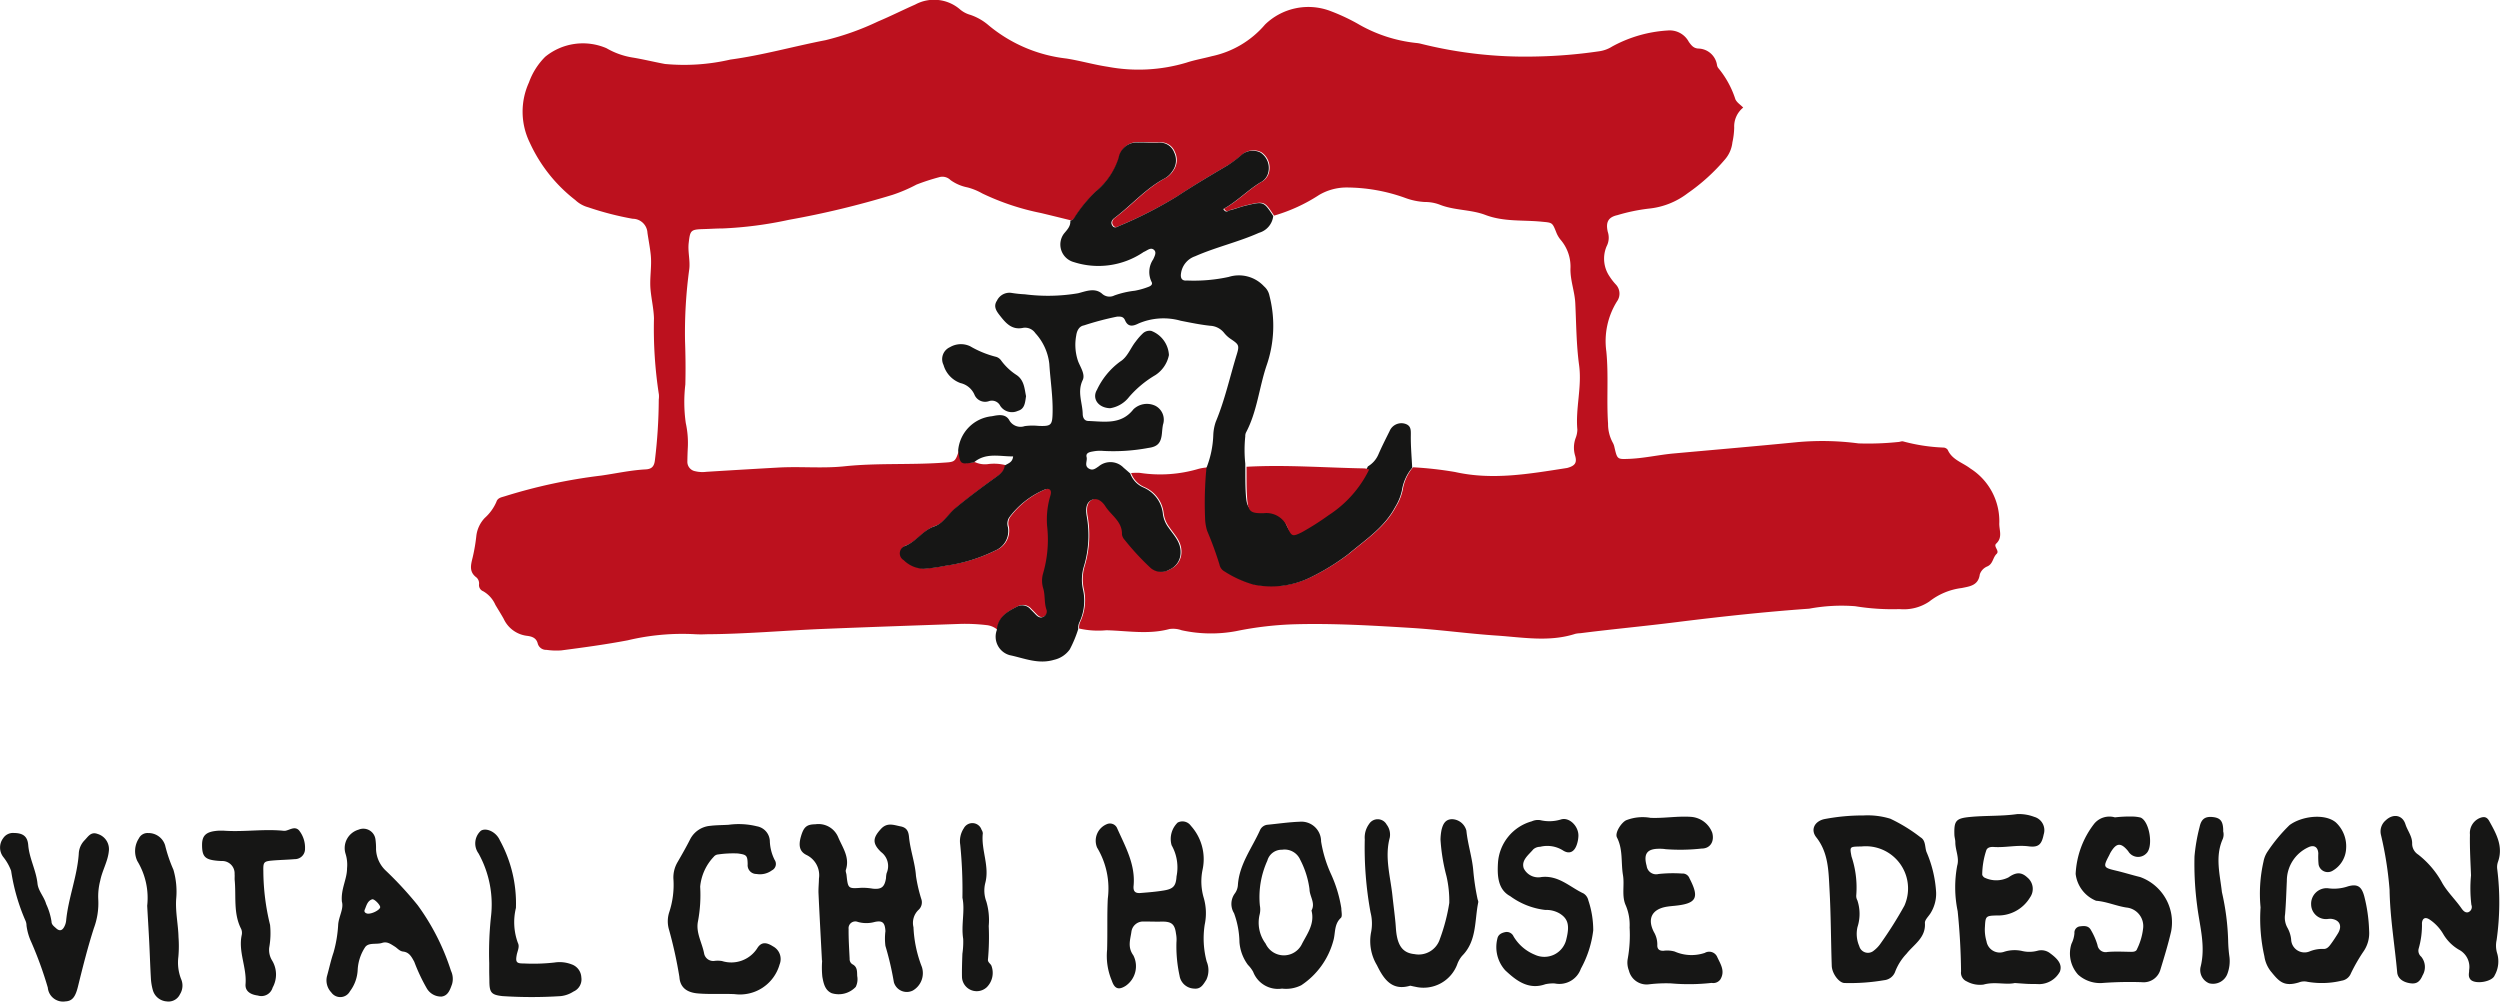 <?xml version="1.0" encoding="utf-8"?>
<svg xmlns="http://www.w3.org/2000/svg" height="81.059" width="202.329">
  <g data-name="Group 17">
    <path d="M80.73 50.971a1.612 1.612 0 00-.894-.381 15.228 15.228 0 00-2.012-.1c-3.761.131-7.523.259-11.283.413-3.12.128-6.232.412-9.356.427a8.585 8.585 0 01-.907 0 18.993 18.993 0 00-5.48.492c-1.781.338-3.575.581-5.371.815a5.541 5.541 0 01-1.2-.043.7.7 0 01-.7-.485c-.115-.508-.509-.606-.905-.654a2.393 2.393 0 01-1.858-1.373c-.212-.381-.446-.75-.669-1.124a2.362 2.362 0 00-.988-1.107.533.533 0 01-.338-.558.652.652 0 00-.2-.552c-.627-.457-.465-1.02-.314-1.634a14.17 14.17 0 00.3-1.776 2.548 2.548 0 01.682-1.417 3.735 3.735 0 00.935-1.29c.105-.351.432-.375.718-.471a43.493 43.493 0 017.772-1.664c1.2-.171 2.379-.437 3.59-.5.472-.025.69-.22.75-.736a42.057 42.057 0 00.313-4.915 1.991 1.991 0 00.012-.4 34.926 34.926 0 01-.4-6.185c-.026-.777-.205-1.528-.277-2.3-.089-.94.112-1.872.017-2.816-.061-.6-.18-1.194-.267-1.791a1.2 1.2 0 00-1.2-1.141 24.8 24.8 0 01-3.6-.93 2.451 2.451 0 01-1.04-.585 12.367 12.367 0 01-3.684-4.644 5.7 5.7 0 01-.067-4.873 5.586 5.586 0 011.317-2.079 4.824 4.824 0 014.958-.692 6.131 6.131 0 002.061.746c.895.144 1.776.364 2.667.529a16.548 16.548 0 005.3-.356c2.6-.351 5.123-1.071 7.693-1.568a21.974 21.974 0 004.264-1.52c1.009-.423 2-.925 2.995-1.362a3.216 3.216 0 013.673.425 2.225 2.225 0 00.8.408 4.447 4.447 0 011.48.85 11.934 11.934 0 006.288 2.682c1.127.178 2.225.5 3.357.669a13.513 13.513 0 006.359-.335c.675-.223 1.369-.339 2.05-.521a7.776 7.776 0 004.313-2.564 5.027 5.027 0 015.205-1.124 16.015 16.015 0 012.279 1.053 11.851 11.851 0 004.736 1.563 2.344 2.344 0 01.4.067 34.722 34.722 0 009.259 1.03 40.063 40.063 0 005.086-.414 2.673 2.673 0 001.133-.4 10.665 10.665 0 014.482-1.292 1.753 1.753 0 011.719.928c.221.3.379.5.748.533a1.564 1.564 0 011.531 1.346.527.527 0 00.132.268 7.637 7.637 0 011.356 2.5c.142.281.413.433.63.664a1.963 1.963 0 00-.728 1.615 6.136 6.136 0 01-.146 1.2 2.519 2.519 0 01-.589 1.366 15.639 15.639 0 01-3.033 2.752 6.165 6.165 0 01-3.131 1.242 14.748 14.748 0 00-2.555.53c-.741.163-.96.571-.777 1.355a1.5 1.5 0 01-.091 1.158 2.551 2.551 0 00.249 2.468 4.517 4.517 0 00.494.632 1.076 1.076 0 01.089 1.372 6.084 6.084 0 00-.859 4.043c.193 1.935.007 3.9.14 5.844a3.127 3.127 0 00.379 1.537 1.226 1.226 0 01.137.374c.231.99.229.978 1.188.941 1.213-.048 2.4-.327 3.6-.436 3.312-.3 6.625-.583 9.934-.909a22.448 22.448 0 015.029.094 23.588 23.588 0 003.211-.113c.132 0 .277-.082.4-.049a14.557 14.557 0 003.275.5.445.445 0 01.337.183c.357.815 1.207 1.029 1.83 1.51a5.047 5.047 0 012.344 4.4c-.028.574.3 1.166-.255 1.683-.245.228.3.58.038.827-.317.3-.284.816-.763 1.019a1.06 1.06 0 00-.6.644c-.119.9-.811.965-1.455 1.1a5.3 5.3 0 00-2.639 1.1 3.685 3.685 0 01-2.395.607 18.667 18.667 0 01-3.6-.235 14.287 14.287 0 00-3.71.2c-3.618.257-7.222.649-10.823 1.1-2.563.322-5.141.558-7.706.886a2.267 2.267 0 00-.4.048c-2.119.685-4.258.283-6.4.141-2.311-.154-4.6-.478-6.919-.62-3.118-.191-6.234-.377-9.354-.294a27.694 27.694 0 00-4.793.558 11.107 11.107 0 01-4.4-.072 2.057 2.057 0 00-.987-.1c-1.694.462-3.408.14-5.112.1a7.015 7.015 0 01-2.2-.141 1.031 1.031 0 01.111-.581 4.1 4.1 0 00.261-2.661 3.728 3.728 0 01.1-1.881 8.718 8.718 0 00.2-4.074c-.067-.485-.064-1.017.418-1.246.464-.22.883.171 1.1.509.469.744 1.383 1.234 1.346 2.284a.833.833 0 00.22.44 20.781 20.781 0 002.04 2.216 1.3 1.3 0 001.592.186 1.5 1.5 0 00.894-1.348c.033-.877-.548-1.419-.971-2.04a2.345 2.345 0 01-.457-1.076 2.614 2.614 0 00-1.572-2.175 1.955 1.955 0 01-1.074-1.136 5.434 5.434 0 01.7-.015 10.915 10.915 0 004.772-.328 3.859 3.859 0 01.69-.109 29.97 29.97 0 00-.112 4 3.925 3.925 0 00.166 1.084 27.911 27.911 0 011 2.729.807.807 0 00.4.561 8.853 8.853 0 002.35 1.072 7.2 7.2 0 004.614-.581 18.179 18.179 0 003.068-1.886c1.374-1.154 2.905-2.144 3.781-3.8a4.263 4.263 0 00.56-1.386 3.7 3.7 0 01.827-1.807 29.84 29.84 0 013.4.381c3.042.683 6.018.148 9.007-.315a.86.86 0 00.1-.019c.608-.173.79-.418.6-1.028a2.261 2.261 0 01.052-1.379 1.975 1.975 0 00.141-.685c-.157-1.745.381-3.458.141-5.222-.226-1.656-.227-3.343-.309-5.018-.046-.943-.409-1.837-.39-2.79a3.339 3.339 0 00-.792-2.331 2.16 2.16 0 01-.356-.606c-.325-.819-.322-.779-1.169-.863-1.524-.151-3.074.021-4.569-.548-1.185-.451-2.518-.355-3.718-.84a3.323 3.323 0 00-1.187-.207 5.352 5.352 0 01-1.567-.325 14.076 14.076 0 00-4.818-.849 4.381 4.381 0 00-2.17.606 13.564 13.564 0 01-3.642 1.671c-.776-1.181-.778-1.188-2.225-.843-.423.1-.832.266-1.254.37-.16.04-.355.271-.565-.091 1.084-.589 1.937-1.5 2.986-2.144a1.2 1.2 0 00.66-.837 1.5 1.5 0 00-.632-1.587 1.388 1.388 0 00-1.595.237 10.272 10.272 0 01-1.04.778c-1.385.81-2.767 1.629-4.1 2.513a33.767 33.767 0 01-4.653 2.386c-.205.094-.446.269-.618-.021-.144-.243-.015-.45.193-.606 1.39-1.044 2.535-2.4 4.1-3.22a1.769 1.769 0 00.573-.556 1.465 1.465 0 00.148-1.528 1.215 1.215 0 00-1.277-.779c-.537.021-1.076-.037-1.613-.02a1.5 1.5 0 00-1.609 1.248 5.774 5.774 0 01-1.825 2.693 11.176 11.176 0 00-1.714 2.079.562.562 0 01-.368.313c-.811-.2-1.621-.4-2.433-.595a20.059 20.059 0 01-4.752-1.585 5.02 5.02 0 00-1.2-.49 3.485 3.485 0 01-1.374-.593.927.927 0 00-.932-.228 17.435 17.435 0 00-1.815.592 12.591 12.591 0 01-1.939.831 72.048 72.048 0 01-8.39 2.022 31.491 31.491 0 01-5.38.7c-.5 0-1.005.036-1.508.05-1.067.03-1.105.09-1.224 1.126-.081.711.13 1.408.047 2.111a38.153 38.153 0 00-.343 5.823c.042 1.169.055 2.346.024 3.522a12.107 12.107 0 00.036 3.114 7.564 7.564 0 01.159 2.1c-.015.335-.027.671-.03 1.007a.771.771 0 00.636.794 2.5 2.5 0 00.9.048q2.913-.182 5.827-.345c1.778-.1 3.576.083 5.333-.1 2.615-.277 5.233-.11 7.844-.283 1.118-.074 1.122-.01 1.451-1.037.158 1.138.169 1.146 1.27.974a1.917 1.917 0 001.04.17 3.753 3.753 0 011.458.083c-.058.491-.427.727-.784.985a63.02 63.02 0 00-3.186 2.432c-.591.487-1 1.252-1.718 1.5-.958.325-1.464 1.234-2.386 1.593a.637.637 0 00-.1 1.149 2.425 2.425 0 001.618.7 14.9 14.9 0 001.787-.25 13.164 13.164 0 004.01-1.234 1.708 1.708 0 001.019-1.889.95.95 0 01.088-.767 6.969 6.969 0 012.893-2.276c.387-.151.584.034.468.454a6.685 6.685 0 00-.278 2.487 9.829 9.829 0 01-.332 3.87 2.1 2.1 0 00.022 1.2c.162.551.064 1.137.253 1.687a.473.473 0 01-.249.6c-.254.129-.448 0-.621-.184q-.208-.219-.423-.432a.884.884 0 00-1.019-.242c-.834.425-1.651.865-1.721 1.941z" data-name="Path 1602" fill="#bc111e"/>
    <path d="M86.62 17.863a.561.561 0 00.368-.313 11.186 11.186 0 011.714-2.079 5.769 5.769 0 001.826-2.693 1.5 1.5 0 011.606-1.245c.537-.017 1.076.041 1.613.02a1.215 1.215 0 011.277.779 1.465 1.465 0 01-.148 1.528 1.77 1.77 0 01-.573.556c-1.568.822-2.713 2.176-4.1 3.22-.208.156-.337.364-.193.606.172.29.413.115.618.021a33.747 33.747 0 004.653-2.386c1.338-.884 2.72-1.7 4.1-2.513a10.268 10.268 0 001.04-.778 1.388 1.388 0 011.595-.237 1.5 1.5 0 01.632 1.587 1.2 1.2 0 01-.66.837c-1.049.648-1.9 1.555-2.986 2.144.21.362.4.13.565.091.423-.1.831-.269 1.254-.37 1.447-.344 1.448-.338 2.225.844a1.6 1.6 0 01-1.151 1.359c-1.682.75-3.489 1.157-5.174 1.9a1.706 1.706 0 00-1.143 1.406c-.057.425.13.594.479.555a13.253 13.253 0 003.385-.29 2.766 2.766 0 012.858.763 1.338 1.338 0 01.439.759 9.769 9.769 0 01-.236 5.655c-.605 1.8-.765 3.733-1.671 5.432a.7.7 0 00-.05.295 10.578 10.578 0 000 2.2c.012.839-.013 1.681.047 2.516.08 1.118.235 1.27 1.353 1.248a1.83 1.83 0 011.914 1.153c.339.746.422.749 1.147.4a21.913 21.913 0 002.182-1.388 9.2 9.2 0 003.282-3.7 2.055 2.055 0 00.846-.96c.279-.645.6-1.273.911-1.9a1.035 1.035 0 011.232-.595c.508.147.49.509.484.952-.012.87.069 1.741.111 2.612a3.7 3.7 0 00-.827 1.807 4.264 4.264 0 01-.56 1.386c-.876 1.651-2.407 2.642-3.781 3.8a18.177 18.177 0 01-3.067 1.886 7.2 7.2 0 01-4.614.581 8.862 8.862 0 01-2.35-1.072.808.808 0 01-.4-.561 27.983 27.983 0 00-1-2.729 3.933 3.933 0 01-.166-1.084 29.856 29.856 0 01.113-4 7.931 7.931 0 00.554-2.646 3.716 3.716 0 01.2-1.082c.737-1.763 1.141-3.633 1.7-5.453.237-.764.153-.818-.529-1.282a2.391 2.391 0 01-.507-.479 1.533 1.533 0 00-1.124-.562c-.8-.088-1.589-.25-2.379-.406a5.122 5.122 0 00-3.42.226c-.442.222-.839.3-1.08-.258-.133-.31-.346-.314-.65-.3a23.86 23.86 0 00-2.684.711c-.381.065-.57.426-.622.833a4.06 4.06 0 00.156 2.072c.186.478.592 1.059.371 1.518-.46.953-.018 1.829 0 2.736.006.3.127.563.446.574 1.306.045 2.669.327 3.658-.943a1.579 1.579 0 011.777-.285 1.268 1.268 0 01.615 1.532c-.043.229-.062.463-.084.7-.074.76-.332 1.079-1.1 1.178a15.279 15.279 0 01-3.671.24 2.915 2.915 0 00-.8.043c-.259.043-.616.105-.525.46.079.309-.214.694.181.927.322.19.531 0 .8-.18a1.481 1.481 0 012.019.118c.18.15.354.307.531.46a1.954 1.954 0 001.074 1.136 2.613 2.613 0 011.572 2.175 2.351 2.351 0 00.457 1.076c.424.621 1 1.162.972 2.04a1.5 1.5 0 01-.894 1.348 1.3 1.3 0 01-1.592-.186 20.835 20.835 0 01-2.041-2.216.833.833 0 01-.219-.44c.037-1.05-.877-1.54-1.346-2.284-.213-.339-.633-.73-1.1-.509-.482.229-.485.761-.418 1.246a8.719 8.719 0 01-.2 4.074 3.728 3.728 0 00-.1 1.881 4.1 4.1 0 01-.261 2.661 1.031 1.031 0 00-.111.581 9.75 9.75 0 01-.684 1.65 2.141 2.141 0 01-1.27.845c-1.283.388-2.425-.133-3.6-.376a1.552 1.552 0 01-1.036-2.032c.072-1.078.889-1.522 1.7-1.929a.884.884 0 011.019.242q.214.213.423.432c.172.182.367.312.621.184a.473.473 0 00.249-.6c-.189-.55-.091-1.137-.253-1.687a2.1 2.1 0 01-.022-1.2 9.833 9.833 0 00.332-3.87 6.69 6.69 0 01.277-2.487c.116-.42-.081-.6-.468-.454a6.968 6.968 0 00-2.893 2.276.95.95 0 00-.088.767 1.708 1.708 0 01-1.018 1.889 13.164 13.164 0 01-4.01 1.234 14.877 14.877 0 01-1.787.25 2.426 2.426 0 01-1.618-.7.637.637 0 01.1-1.149c.923-.358 1.429-1.268 2.387-1.593.723-.245 1.127-1.011 1.718-1.5 1.033-.85 2.1-1.65 3.186-2.432.357-.258.727-.494.785-.985.258-.177.632-.239.678-.739-1.105.007-2.214-.329-3.177.486-1.1.171-1.111.164-1.27-.977a3.044 3.044 0 012.734-2.762c.482-.094 1.066-.224 1.386.293a1.043 1.043 0 001.266.507 4.7 4.7 0 011.1-.019c1.047.043 1.136-.048 1.157-1.093.027-1.315-.184-2.612-.266-3.918a4.369 4.369 0 00-1.133-2.494 1 1 0 00-.975-.431c-.937.206-1.429-.4-1.911-1.016-.272-.347-.528-.725-.217-1.185a1.118 1.118 0 011.16-.627 9.677 9.677 0 001.1.116 14.6 14.6 0 004.3-.085c.594-.146 1.345-.476 1.937.03a.886.886 0 001.012.145 7.363 7.363 0 011.649-.38 6.117 6.117 0 001.067-.3c.186-.064.422-.191.278-.432a1.818 1.818 0 01.145-1.814c.1-.235.286-.544.072-.748-.27-.257-.552.035-.819.145a.472.472 0 00-.086.052 6.5 6.5 0 01-5.594.78 1.474 1.474 0 01-.811-2.29c.259-.319.566-.604.523-1.059z" data-name="Path 1603" fill="#161615"/>
    <path d="M199.829 78.52a1.569 1.569 0 00-.835-1.665 3.536 3.536 0 01-1.262-1.266 3.586 3.586 0 00-1.094-1.166c-.345-.228-.585-.127-.625.281a6.886 6.886 0 01-.27 2.081.638.638 0 00.21.642 1.316 1.316 0 01.113 1.507c-.224.529-.495.714-.987.645-.615-.086-1.029-.4-1.071-.886-.2-2.228-.58-4.44-.616-6.682a28.815 28.815 0 00-.7-4.453 1.176 1.176 0 01.385-1.164c.589-.563 1.357-.457 1.6.317.169.534.571.986.542 1.6a1.051 1.051 0 00.488.85 7.362 7.362 0 011.971 2.344c.415.705 1.036 1.3 1.516 1.984.118.168.3.419.571.336a.453.453 0 00.248-.594 11.022 11.022 0 01-.03-2.385c-.042-1.1-.109-2.2-.086-3.3a1.312 1.312 0 01.74-1.317c.416-.185.64-.107.826.229.569 1.024 1.148 2.049.7 3.3a1.278 1.278 0 00-.056.6 21.671 21.671 0 01-.052 5.722 2.138 2.138 0 00.052 1.1 2.3 2.3 0 01-.208 1.754c-.193.524-1.532.746-1.936.363-.257-.267-.114-.586-.134-.777z" data-name="Path 1604" fill="#161615"/>
    <path d="M66.522 77.738c-.094-1.806-.195-3.612-.278-5.418-.019-.4.03-.805.034-1.208a1.82 1.82 0 00-1-1.914c-.591-.285-.675-.8-.433-1.58.219-.705.463-.9 1.141-.908a1.726 1.726 0 011.857 1.064c.366.853.945 1.622.613 2.631-.037.113.038.262.053.4.122 1.119.122 1.125 1.224 1.044a4.967 4.967 0 01.9.072c.713.076.962-.143 1.074-.856a1.813 1.813 0 01.049-.4 1.418 1.418 0 00-.448-1.709c-.728-.7-.68-1.148 0-1.881.5-.532 1.021-.305 1.583-.194.509.1.637.42.677.856.1 1.069.489 2.081.565 3.166a12.258 12.258 0 00.422 1.833.822.822 0 01-.226.91 1.453 1.453 0 00-.4 1.394 10 10 0 00.68 3.218 1.625 1.625 0 01-.733 1.908 1.088 1.088 0 01-1.534-.677 24.568 24.568 0 00-.683-2.936 4.744 4.744 0 010-1.195c-.038-.685-.233-.88-.86-.745a2.528 2.528 0 01-1.372 0 .546.546 0 00-.748.573c-.008.805.045 1.611.084 2.416a.478.478 0 00.218.433c.417.21.379.586.394.956a1.393 1.393 0 01-.119.88 1.9 1.9 0 01-1.937.512c-.561-.237-.67-.815-.765-1.33a7.372 7.372 0 01-.016-1.306z" data-name="Path 1605" fill="#161615"/>
    <path d="M182.951 73.437a11.717 11.717 0 01.239-3.714 2.13 2.13 0 01.343-.827 13.069 13.069 0 011.764-2.12c.992-.734 2.86-.958 3.745-.218a2.641 2.641 0 01.832 2.137 2.19 2.19 0 01-1.135 1.8.754.754 0 01-1.091-.527 6.253 6.253 0 01-.024-.9c-.025-.518-.344-.714-.8-.5a2.983 2.983 0 00-1.746 2.726c-.043.9-.067 1.8-.142 2.7a1.684 1.684 0 00.182 1.076 2.46 2.46 0 01.308.948 1.082 1.082 0 001.5.98 2.694 2.694 0 011.07-.2c.317.035.491-.185.649-.4.2-.271.382-.553.559-.839.387-.624.152-1.123-.56-1.2a2.553 2.553 0 00-.3.021 1.2 1.2 0 01-1.3-1.182 1.259 1.259 0 011.337-1.314 3.472 3.472 0 001.654-.154c.776-.214 1.1.026 1.311.82a12.612 12.612 0 01.391 2.786 2.6 2.6 0 01-.482 1.706 14.193 14.193 0 00-.988 1.724.956.956 0 01-.743.6 6.81 6.81 0 01-2.78.092 1.158 1.158 0 00-.684.049c-1.236.381-1.624-.1-2.239-.845a2.556 2.556 0 01-.562-1.273 13.841 13.841 0 01-.308-3.952z" data-name="Path 1606" fill="#161615"/>
    <path d="M150.815 65.996a6.28 6.28 0 012.174.265 13.183 13.183 0 012.449 1.509c.425.253.333.785.476 1.178a9.614 9.614 0 01.78 3.282 2.979 2.979 0 01-.468 1.7c-.163.253-.457.525-.44.772.082 1.194-.889 1.724-1.484 2.481a4.395 4.395 0 00-.912 1.427 1.055 1.055 0 01-.885.716 16.355 16.355 0 01-3.2.231c-.449.019-1.037-.753-1.058-1.391-.07-2.067-.067-4.139-.182-6.2-.08-1.453-.08-2.946-1.069-4.2-.483-.611-.148-1.289.634-1.471a16.531 16.531 0 013.185-.299zm-.182 2.512a1.4 1.4 0 00-.153 0c-.779.022-.782.023-.635.806a7.938 7.938 0 01.383 3.169.736.736 0 00.092.385 3.473 3.473 0 01.009 2.162 2.483 2.483 0 00.143 1.539.726.726 0 001.179.365 2.513 2.513 0 00.553-.583 32.028 32.028 0 001.92-3.049 3.418 3.418 0 00-3.491-4.794z" data-name="Path 1607" fill="#161615"/>
    <path d="M163.06 79.558c-.723.165-1.625-.131-2.527.125a2.191 2.191 0 01-1.363-.258.762.762 0 01-.459-.805 53.494 53.494 0 00-.274-4.879 9.5 9.5 0 01-.036-3.689c.187-.633-.158-1.254-.153-1.891 0-.2-.07-.4-.076-.6-.035-1.137.118-1.332 1.265-1.443 1.269-.123 2.548-.052 3.818-.232a3.479 3.479 0 011.376.223 1.122 1.122 0 01.768 1.424c-.165.816-.418 1.066-1.228.961-.946-.122-1.872.118-2.809.053-.243-.017-.517.024-.607.266a6.453 6.453 0 00-.331 1.962c0 .078.086.181.159.238a2.184 2.184 0 001.969-.006c.615-.436 1.048-.435 1.521.006a1.193 1.193 0 01.218 1.621 3.009 3.009 0 01-2.689 1.456c-.874.025-.914.048-.957.892a3.318 3.318 0 00.126 1.2 1.084 1.084 0 001.455.838 2.788 2.788 0 011.473-.044 2.537 2.537 0 001.195-.029 1.162 1.162 0 011.039.213c.7.513.968.944.78 1.472a1.929 1.929 0 01-1.678 1.016c-.3-.017-.6-.006-.906-.019s-.604-.04-1.069-.071z" data-name="Path 1608" fill="#161615"/>
    <path d="M133.577 66.189c1.093.047 2.18-.156 3.277-.08a1.987 1.987 0 011.721 1.288c.189.689-.149 1.279-.858 1.278a15.687 15.687 0 01-2.911.051 2.872 2.872 0 00-.5-.034c-1.015-.008-1.308.408-1.039 1.387a.773.773 0 00.958.656 10.751 10.751 0 011.9-.038.588.588 0 01.606.384c.828 1.59.58 2.054-1.225 2.229-.2.019-.4.037-.6.069-1.2.191-1.614.964-1.053 2.051a1.984 1.984 0 01.276 1.046c-.018.34.17.487.5.472a2.242 2.242 0 01.9.059 3.387 3.387 0 002.442.113.707.707 0 011.014.347c.269.574.645 1.126.252 1.79a.7.7 0 01-.709.291 16.578 16.578 0 01-3.305.038 11.607 11.607 0 00-1.785.079 1.475 1.475 0 01-1.608-1.117 1.755 1.755 0 01-.089-.986 10.767 10.767 0 00.146-2.5 4.071 4.071 0 00-.3-1.762c-.365-.772-.1-1.647-.236-2.471-.172-1.013.014-2.073-.487-3.05-.19-.37.334-1.184.734-1.39a3.642 3.642 0 011.979-.2z" data-name="Path 1609" fill="#161615"/>
    <path d="M89.6 76.858c.042-1.529-.011-2.824.056-4.128a6.426 6.426 0 00-.868-4.136 1.447 1.447 0 01.806-1.9.632.632 0 01.832.369c.663 1.479 1.479 2.921 1.317 4.627-.046.481.165.615.564.582.634-.052 1.271-.1 1.9-.207.752-.128.964-.358 1.012-1.139a3.645 3.645 0 00-.4-2.522 1.847 1.847 0 01.491-1.831.832.832 0 011.068.258 4.026 4.026 0 01.951 3.539 4.679 4.679 0 00.089 2.287 4.479 4.479 0 01.081 2.178 7.254 7.254 0 00.162 2.993 1.808 1.808 0 01-.031 1.466c-.238.37-.442.775-.988.714a1.231 1.231 0 01-1.18-1.052 11.148 11.148 0 01-.25-2.7 2.481 2.481 0 00-.038-.7c-.1-.784-.373-.989-1.2-.968-.469.012-.938-.012-1.407-.007a.952.952 0 00-1 .826c-.085.624-.332 1.239.156 1.911a1.928 1.928 0 01-.622 2.469c-.579.366-.9.23-1.118-.414a5.169 5.169 0 01-.383-2.515z" data-name="Path 1610" fill="#161615"/>
    <path d="M171.165 66.151a10.408 10.408 0 011.488-.066 2.993 2.993 0 01.593.083c.729.317 1.044 2.366.461 2.9a.926.926 0 01-1.469-.181c-.588-.713-.946-.691-1.415.087-.052.086-.09.18-.137.27-.489.93-.461.976.572 1.22.653.154 1.295.358 1.947.516a3.9 3.9 0 012.514 4.375c-.24 1.048-.552 2.063-.863 3.083a1.411 1.411 0 01-1.516 1.052 29.736 29.736 0 00-3.1.058 2.665 2.665 0 01-2.053-.664 2.558 2.558 0 01-.54-2.5 2.334 2.334 0 00.241-.858.506.506 0 01.469-.556c.347-.044.679-.056.873.315a5.353 5.353 0 01.522 1.2.665.665 0 00.807.559c.63-.054 1.269-.019 1.9-.01.215 0 .43-.016.5-.235a5.046 5.046 0 00.483-1.632 1.507 1.507 0 00-1.35-1.719c-.833-.129-1.6-.482-2.452-.548a2.679 2.679 0 01-1.654-2.174 7.172 7.172 0 011.508-4.068 1.592 1.592 0 011.671-.507z" data-name="Path 1611" fill="#161615"/>
    <path d="M114.132 79.774c-1.433.427-2.107-.447-2.694-1.657a3.784 3.784 0 01-.487-2.6 3.665 3.665 0 00-.034-1.689 28.965 28.965 0 01-.464-5.9 1.849 1.849 0 01.346-1.236.823.823 0 011.425.044 1.334 1.334 0 01.253 1.053c-.428 1.583.047 3.129.213 4.68.078.73.176 1.462.247 2.2.029.3.037.6.081.9.158 1.073.594 1.562 1.45 1.648a1.8 1.8 0 002.065-1.226 14.993 14.993 0 00.76-2.913 8.968 8.968 0 00-.229-2.175 15.254 15.254 0 01-.482-2.952 4.371 4.371 0 01.085-.793c.113-.453.293-.84.833-.861a1.24 1.24 0 011.178.931c.108 1.106.475 2.177.559 3.259a19.209 19.209 0 00.339 2.252c.02.1.079.2.06.294-.306 1.481-.1 3.117-1.309 4.329a2.307 2.307 0 00-.361.6 2.915 2.915 0 01-3.46 1.89c-.098-.014-.195-.042-.374-.078z" data-name="Path 1612" fill="#161615"/>
    <path d="M27.67 72.974c-.095-1.033.418-1.816.417-2.7a2.951 2.951 0 00-.114-1.156 1.551 1.551 0 011.046-1.972.989.989 0 011.368.788 5.158 5.158 0 01.046.8 2.5 2.5 0 00.795 1.733 29.234 29.234 0 012.571 2.786 18.579 18.579 0 012.7 5.319 1.529 1.529 0 01.087 1.074c-.165.466-.33.945-.854 1.008a1.334 1.334 0 01-1.175-.637 14.522 14.522 0 01-1.029-2.178c-.224-.412-.409-.768-.9-.827-.3-.035-.458-.269-.682-.407-.316-.195-.61-.431-1.02-.295-.468.156-1.127-.07-1.4.384a3.67 3.67 0 00-.577 1.782 3.109 3.109 0 01-.629 1.753.886.886 0 01-1.507.089 1.415 1.415 0 01-.351-1.31c.18-.641.317-1.3.533-1.926a10.176 10.176 0 00.376-2.278c.063-.663.464-1.278.299-1.83zm2.109.968c.347.024.961-.3.99-.515.022-.174-.477-.7-.651-.643-.387.127-.463.523-.6.839-.083.184.067.303.261.323z" data-name="Path 1613" fill="#161615"/>
    <path d="M103.756 80.009a2.151 2.151 0 01-2.336-1.358 2.543 2.543 0 00-.422-.561 3.527 3.527 0 01-.687-1.839 7.124 7.124 0 00-.438-2.344 1.428 1.428 0 01.073-1.61 1.282 1.282 0 00.238-.655c.105-1.683 1.133-2.991 1.788-4.449a.743.743 0 01.629-.447c.862-.084 1.723-.212 2.588-.242a1.593 1.593 0 011.729 1.594 10.258 10.258 0 00.794 2.624 10.6 10.6 0 01.844 2.783c0 .267.1.654-.037.78-.571.526-.424 1.247-.616 1.869a6.277 6.277 0 01-2.588 3.583 2.742 2.742 0 01-1.559.272zm2.385-6.318c.341-.606-.156-1.146-.161-1.729a7.128 7.128 0 00-.748-2.375 1.376 1.376 0 00-1.471-.816 1.2 1.2 0 00-1.194.888 7.138 7.138 0 00-.605 3.624 1.7 1.7 0 01-.01.7 2.835 2.835 0 00.477 2.386 1.623 1.623 0 002.953 0c.424-.814 1.037-1.617.759-2.678z" data-name="Path 1614" fill="#161615"/>
    <path d="M58.959 66.752a6.109 6.109 0 012.3.122 1.263 1.263 0 011.044 1.177 3.638 3.638 0 00.389 1.541.579.579 0 01-.222.848 1.624 1.624 0 01-1.242.293.709.709 0 01-.718-.783c-.011-.737-.1-.777-.795-.878a8.554 8.554 0 00-1.606.081.5.5 0 00-.343.186 4.063 4.063 0 00-1.1 2.417 11.486 11.486 0 01-.176 2.8c-.194.929.342 1.754.5 2.636a.75.75 0 00.847.573 2.087 2.087 0 01.6.014 2.5 2.5 0 002.882-1.089c.316-.463.711-.439 1.24-.1a1.16 1.16 0 01.534 1.467 3.332 3.332 0 01-3.636 2.4c-1-.048-2 .028-2.993-.059-.867-.076-1.423-.471-1.479-1.328a34.766 34.766 0 00-.864-3.911 2.4 2.4 0 01.024-1.281 7.074 7.074 0 00.354-2.779 2.446 2.446 0 01.347-1.343c.352-.608.7-1.218 1.016-1.845a2.015 2.015 0 011.6-1.073c.491-.061.991-.058 1.497-.086z" data-name="Path 1615" fill="#161615"/>
    <path d="M125.838 79.594a2.892 2.892 0 00-.774.062c-1.387.494-2.4-.338-3.245-1.128a2.812 2.812 0 01-.638-2.547c.061-.344.333-.481.65-.545a.6.6 0 01.663.35 3.56 3.56 0 001.718 1.48 1.823 1.823 0 002.561-1.282c.27-1.1.133-1.628-.545-2.052a2.116 2.116 0 00-1.159-.288 5.941 5.941 0 01-2.849-1.119c-.99-.53-1.051-1.638-.987-2.683a3.74 3.74 0 012.735-3.371 1.215 1.215 0 01.688-.095 3.189 3.189 0 001.666-.053c.68-.221 1.436.539 1.422 1.318a2.469 2.469 0 01-.122.692c-.2.618-.612.835-1.148.481a2.388 2.388 0 00-1.83-.281.838.838 0 00-.553.207c-.38.455-.993.88-.771 1.539a1.31 1.31 0 001.437.7c1.4-.151 2.3.82 3.4 1.33a.882.882 0 01.391.563 7.59 7.59 0 01.395 2.425 8.506 8.506 0 01-1 3.1 1.844 1.844 0 01-2.105 1.197z" data-name="Path 1616" fill="#161615"/>
    <path d="M1.119 67.414c.71.008 1.106.242 1.166.98.088 1.087.639 2.04.75 3.114.063.6.534 1.059.7 1.656a5.2 5.2 0 01.434 1.418c0 .262.216.4.389.559.273.246.491.157.642-.136a1.348 1.348 0 00.151-.477c.171-1.838.893-3.57 1.023-5.417a1.649 1.649 0 01.456-1.091c.3-.3.518-.735 1.071-.527a1.283 1.283 0 01.908 1.39c-.083.84-.538 1.571-.7 2.4a5.052 5.052 0 00-.157 1.483 5.791 5.791 0 01-.358 2.363c-.5 1.559-.9 3.153-1.291 4.743-.2.793-.444 1.148-1.009 1.172a1.234 1.234 0 01-1.424-1.113 30.706 30.706 0 00-1.337-3.684 4.569 4.569 0 01-.388-1.341.957.957 0 00-.083-.392A15.908 15.908 0 01.9 70.476a4.083 4.083 0 00-.644-1.131 1.252 1.252 0 010-1.505.95.95 0 01.863-.426z" data-name="Path 1617" fill="#161615"/>
    <path d="M18.129 67.23c1.637.113 3.234-.157 4.829.008a.589.589 0 00.2-.016c.346-.088.71-.359 1.036-.027a2.238 2.238 0 01.492 1.49.823.823 0 01-.834.847c-.6.052-1.2.061-1.805.113-.713.062-.749.136-.734.873a18.55 18.55 0 00.545 4.339 6.649 6.649 0 01-.07 1.834 1.629 1.629 0 00.228 1.035 2.18 2.18 0 01.048 2.2.944.944 0 01-1.192.645c-.617-.079-1.044-.36-1-.921.11-1.349-.6-2.619-.31-3.972a.8.8 0 00-.043-.494c-.645-1.253-.4-2.619-.524-3.938-.016-.166.008-.337-.009-.5a1 1 0 00-1.071-1.061c-.1-.009-.2-.012-.3-.021-1.024-.089-1.26-.33-1.262-1.284 0-.782.34-1.082 1.315-1.15.167-.01.335 0 .461 0z" data-name="Path 1619" fill="#161615"/>
    <path d="M39.594 77.957a27.258 27.258 0 01.142-3.773 8.506 8.506 0 00-1.009-5.117 1.377 1.377 0 01.188-1.831c.405-.268 1.224.056 1.54.773a10.624 10.624 0 011.3 5.471 4.864 4.864 0 00.161 2.838c.157.309-.042.655-.1.984-.1.547-.02.679.545.671a15.475 15.475 0 002.51-.074 2.692 2.692 0 011.377.143 1.168 1.168 0 01.8 1.055 1.072 1.072 0 01-.634 1.15 2.354 2.354 0 01-1.031.37 36.417 36.417 0 01-4.71 0c-.917-.1-1.061-.289-1.067-1.225 0-.235-.01-.469-.013-.7-.001-.208.001-.408.001-.735z" data-name="Path 1622" fill="#161615"/>
    <path d="M11.913 73.304a5.757 5.757 0 00-.8-3.62 1.888 1.888 0 01.129-1.837.775.775 0 01.746-.427 1.408 1.408 0 011.375.992 11.744 11.744 0 00.672 1.977 6.358 6.358 0 01.223 2.372c-.069 1.058.165 2.055.189 3.081a9.816 9.816 0 01-.012 1.6 3.686 3.686 0 00.216 1.781 1.317 1.317 0 01-.087 1.245 1.021 1.021 0 01-1.075.577 1.254 1.254 0 01-1.112-.887 4.48 4.48 0 01-.16-.889c-.059-1-.089-2.011-.139-3.016s-.114-2.008-.165-2.949z" data-name="Path 1634" fill="#161615"/>
    <path d="M179.927 67.285a1 1 0 01-.033.608c-.639 1.429-.232 2.856-.071 4.308a19.86 19.86 0 01.506 3.967 10.856 10.856 0 00.107 1.3 2.913 2.913 0 01-.149 1.286 1.241 1.241 0 01-1.5.824 1.158 1.158 0 01-.695-1.307c.435-1.69-.068-3.312-.27-4.954a25.619 25.619 0 01-.218-4.011 14.442 14.442 0 01.411-2.369c.134-.649.446-.872 1.051-.813s.83.309.861.981c.003.062 0 .129 0 .18z" data-name="Path 1636" fill="#161615"/>
    <path d="M77.891 72.658a37.06 37.06 0 00-.178-4.29 1.891 1.891 0 01.292-1.339.783.783 0 011.436.132.555.555 0 01.1.281c-.153 1.354.569 2.659.194 4.04a2.528 2.528 0 00.092 1.483 5.307 5.307 0 01.193 1.976 20.37 20.37 0 01-.061 2.693c-.039.235.185.339.273.51a1.644 1.644 0 01-.36 1.743 1.193 1.193 0 01-2.017-.8c-.012-.634.011-1.269.033-1.9a6.509 6.509 0 00.065-1.2c-.181-1.142.163-2.28-.062-3.329z" data-name="Path 1638" fill="#161615"/>
    <path d="M100.884 37.776c3.181-.177 6.356.078 9.535.132a1.916 1.916 0 01.39.09 9.2 9.2 0 01-3.282 3.7 21.944 21.944 0 01-2.183 1.388c-.725.353-.807.35-1.146-.4a1.83 1.83 0 00-1.915-1.153c-1.118.022-1.272-.13-1.353-1.248-.059-.828-.037-1.67-.046-2.509z" data-name="Path 1650" fill="#bc111e"/>
    <path d="M83.039 32.063c-.078.52-.1 1.033-.663 1.19a1.135 1.135 0 01-1.424-.406.749.749 0 00-.934-.375.934.934 0 01-1.163-.554 1.632 1.632 0 00-1.12-.914 2.2 2.2 0 01-1.374-1.467 1.06 1.06 0 01.52-1.44 1.745 1.745 0 011.632-.076 8.046 8.046 0 002.03.841.764.764 0 01.488.324 4.715 4.715 0 001.227 1.157c.636.416.655 1.12.781 1.72z" data-name="Path 1651" fill="#161615"/>
    <path d="M89.844 33.038c-.987-.032-1.479-.8-1.065-1.489a5.968 5.968 0 011.88-2.287c.6-.364.831-1.1 1.269-1.638a4.773 4.773 0 01.594-.669.8.8 0 01.658-.174 2.22 2.22 0 011.424 1.953 2.528 2.528 0 01-1.094 1.621 8.5 8.5 0 00-2.132 1.772 2.409 2.409 0 01-1.534.911z" data-name="Path 1652" fill="#161615"/>
  </g>
</svg>